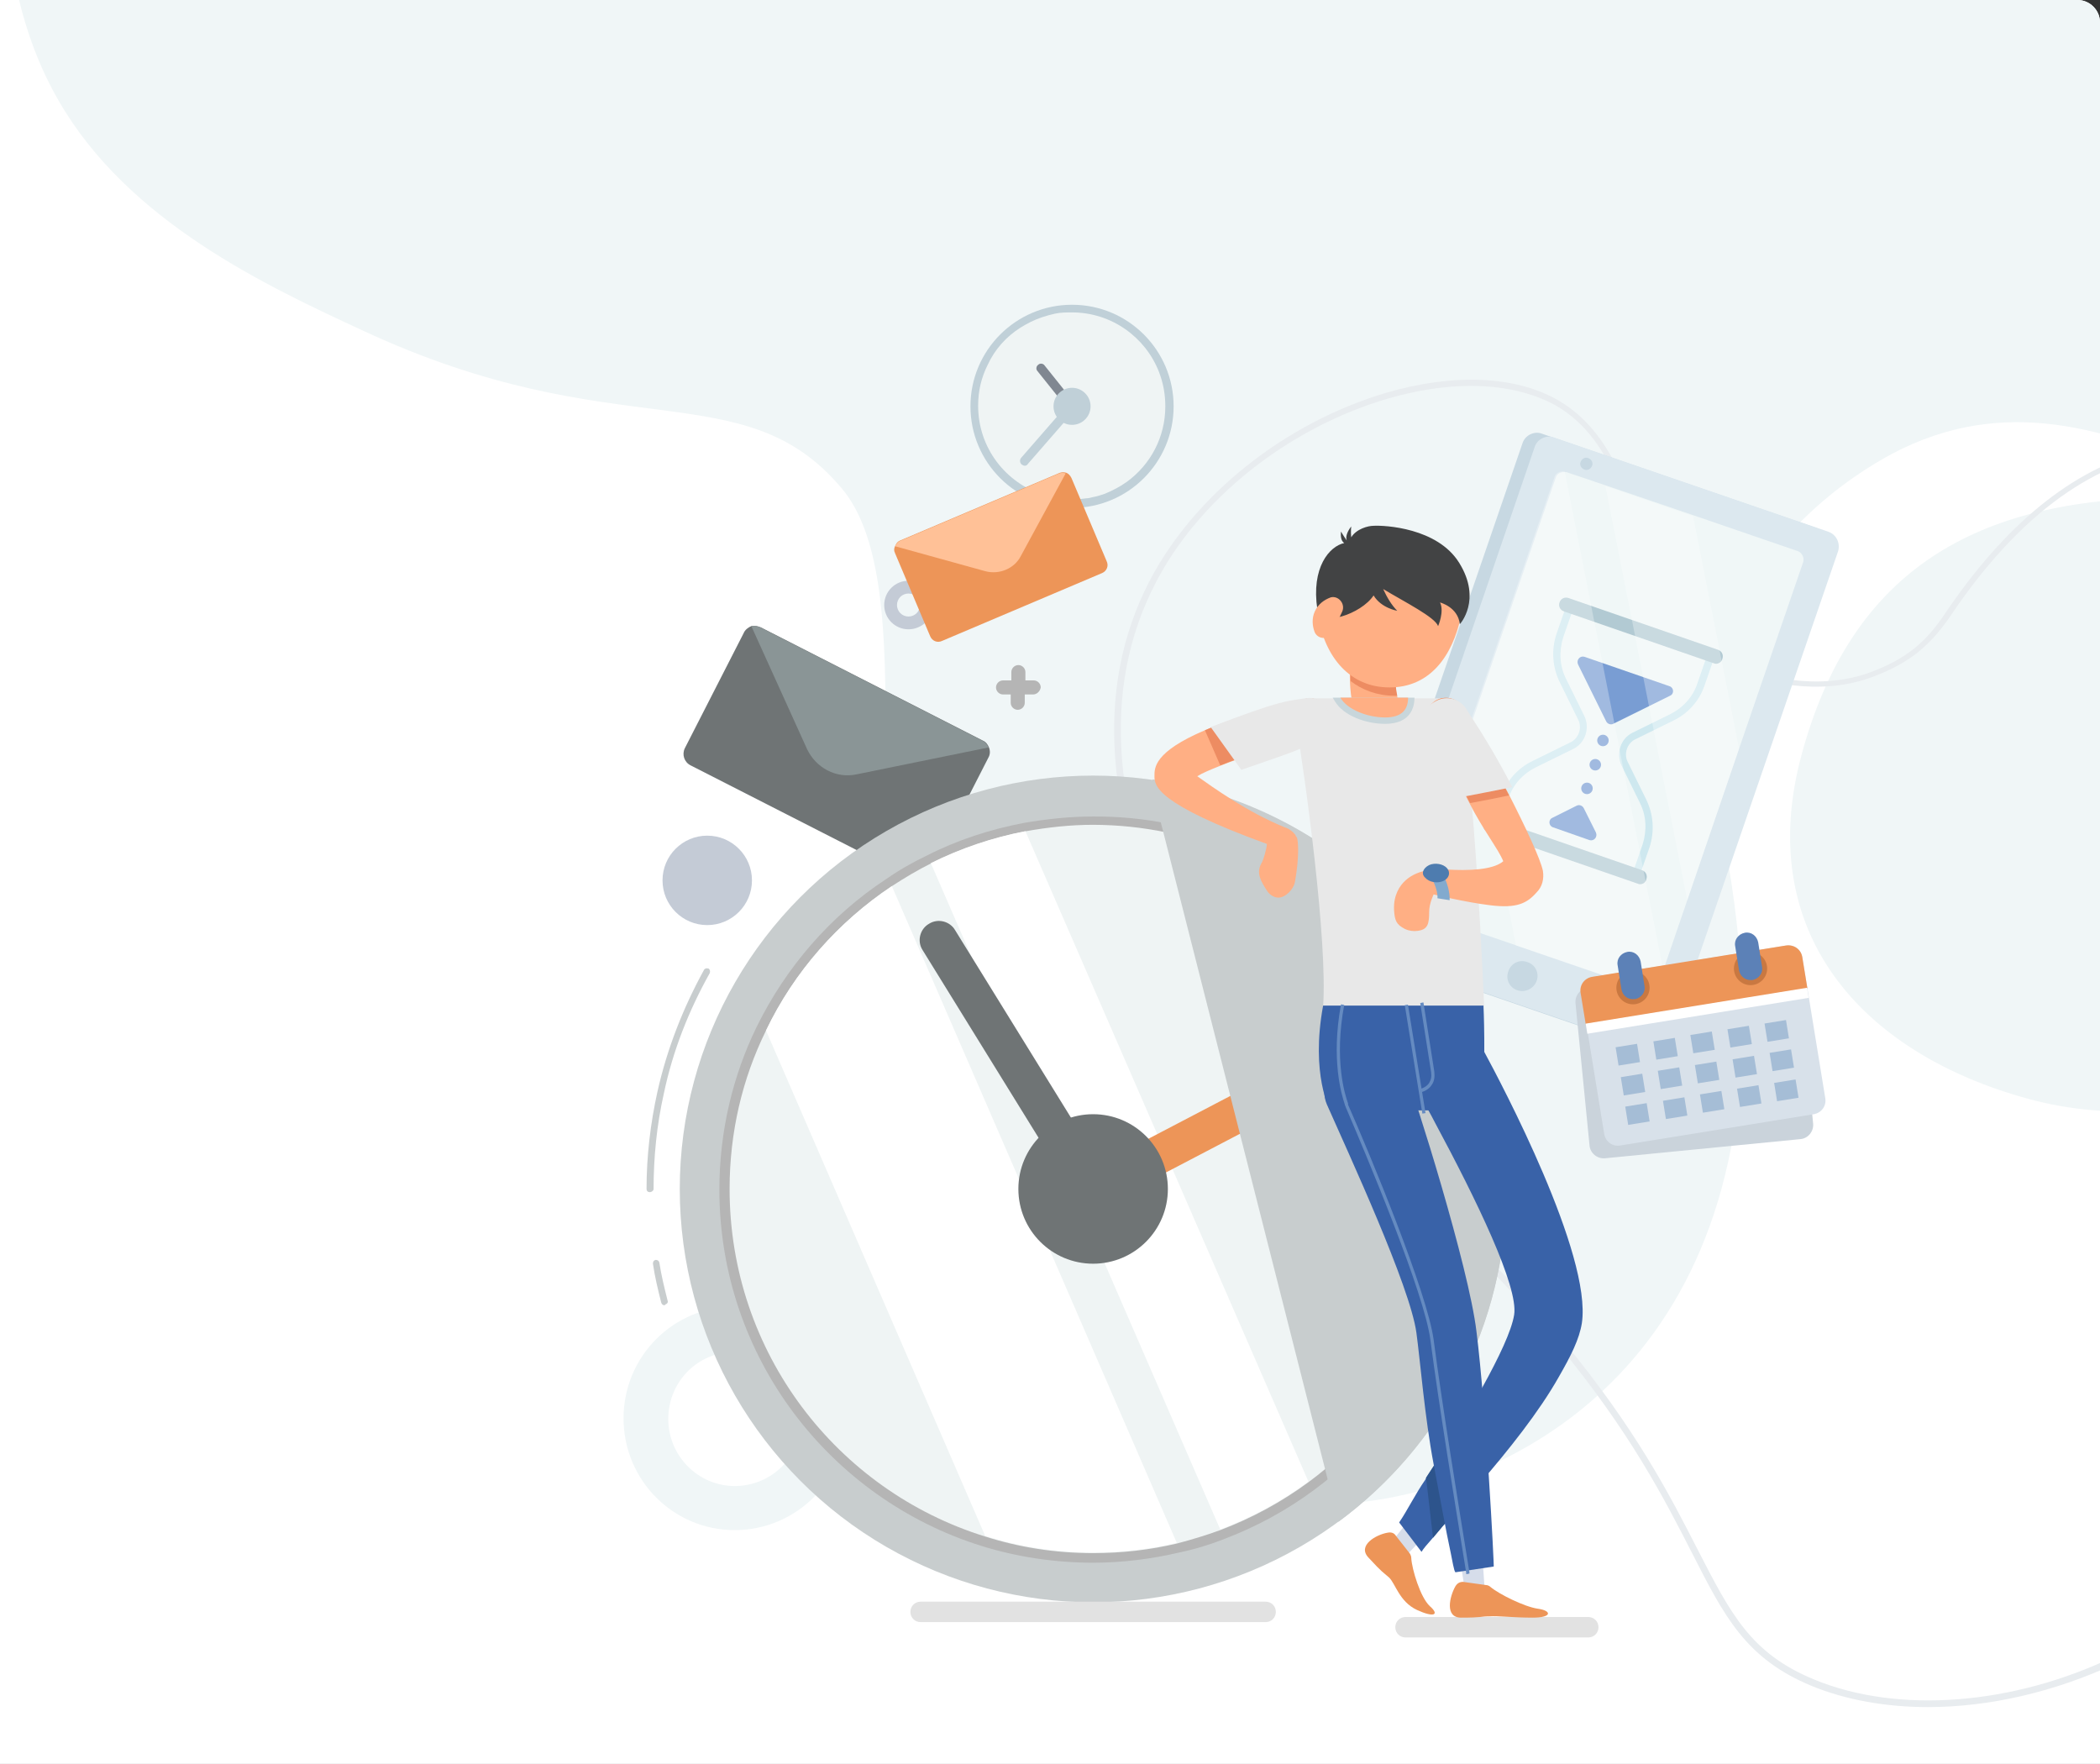<?xml version="1.0" encoding="utf-8"?><!-- Generator: Adobe Illustrator 16.0.2, SVG Export Plug-In . SVG Version: 6.00 Build 0) --><!DOCTYPE svg PUBLIC "-//W3C//DTD SVG 1.1//EN" "http://www.w3.org/Graphics/SVG/1.1/DTD/svg11.dtd"><svg version="1.1" id="Objects" xmlns="http://www.w3.org/2000/svg" xmlns:xlink="http://www.w3.org/1999/xlink" x="0px" y="0px" width="328.7px" height="276.1px" viewBox="0 0 328.7 276.1" style="enable-background:new 0 0 328.7 276.1;" xml:space="preserve"><rect x="0" y="0" width="328.7" height="276.1" fill="#333333" stroke="none"/><g id="Objects"><g><g><g><defs><path id="SVGID_1_" d="M328.7,3.5v293c0,1.9-1.6,3.5-3.5,3.5h-443c-1.9,0-3.5-1.6-3.5-3.5V3.5c0-1.9,1.6-3.5,3.5-3.5h443C327.1,0,328.7,1.6,328.7,3.5z"/></defs><clipPath id="SVGID_2_"><use xlink:href="#SVGID_1_" style="overflow:visible;"/></clipPath></g></g></g><g><g><path style="fill:#FFFFFF;" d="M328.7,3.5v293c0,1.9-1.6,3.5-3.5,3.5h-443c-1.9,0-3.5-1.6-3.5-3.5V3.5c0-1.9,1.6-3.5,3.5-3.5h443C327.1,0,328.7,1.6,328.7,3.5z"/><g><defs><path id="SVGID_3_" d="M328.7,3.5v293c0,1.9-1.6,3.5-3.5,3.5h-443c-1.9,0-3.5-1.6-3.5-3.5V3.5c0-1.9,1.6-3.5,3.5-3.5h443C327.1,0,328.7,1.6,328.7,3.5z"/></defs><clipPath id="SVGID_4_"><use xlink:href="#SVGID_3_" style="overflow:visible;"/></clipPath><path style="clip-path:url(#SVGID_4_);fill:#F0F6F7;" d="M139.7,160c-4.2-29.9,3.9-69.4-7.9-83.5c-15.5-18.5-35-6.1-75.1-24.8c-15.1-7-36.6-17-47.5-35.9C-14.5-25.1,15-102.4,64.3-124.5c35.1-15.7,50,10.1,126.3,15.4c83.7,5.8,101.4-22.7,159.1-5c16,4.9,72.9,22.3,90.6,73.5c17.2,50-9,114.5-44.5,125.1c-33.3,10-62.7-31.2-98-14.3c-2.5,1.2-19.4,9.6-26.6,27.3c-4.2,10.2-4.8,17.9-2.5,28.3c15.2,69.1-15.2,99.3-47,107.7C189.9,241.8,149,225.7,139.7,160z"/><path style="clip-path:url(#SVGID_4_);fill:#F0F6F7;" d="M282,118.1c-7.5,27.6,9.1,46.7,35.5,53.9c26.4,7.2,55.6-5.8,63.1-33.4S365.3,77.5,338,77.9C307.8,78.4,289.5,90.4,282,118.1z"/><path style="clip-path:url(#SVGID_4_);fill:#E8ECEF;" d="M301.8,267.2c-6.6,0-12.8-1.1-18.2-3.3c-10.4-4.3-13.7-10.9-18.8-20.9c-4.3-8.4-9.6-18.8-20.9-32.5c-12.9-15.7-23.4-23.1-32.7-29.7c-10.6-7.5-18.9-13.5-26.5-28.7c-11.9-23.8-13.5-44.3-4.8-61.1c7-13.5,21.2-24.8,37-29.5c10.6-3.1,20.2-2.7,26.9,1.1c7.5,4.3,10.4,12.4,13.3,20.3c3.2,8.9,6.5,18.1,16.5,21.9c1.7,0.6,10.7,3.7,19.5,0.3c5.2-2,8.3-4.5,11.3-9c9.5-14.1,20-22.6,31.3-25.5c11.6-2.9,21,0.8,26.9,4.4c7.8,4.8,12.9,12.2,14.4,20.9c2,11.4-2.3,24.3-12.6,37.2l0,0c-3.8,4.8-8.7,9.3-13.5,13.7c-7.4,6.9-14.4,13.3-15.1,19c-0.7,6.4,2.1,10.2,6,15.6c3.6,4.9,8.1,11.1,11.6,21.5c2.9,8.5,6.8,20.1,3.5,31.2c-3,10.3-12.5,19.9-25.8,26.3C321.7,264.8,311.4,267.2,301.8,267.2z M230.2,60.4c-4.1,0-8.5,0.7-13,2c-15.6,4.6-29.6,15.7-36.4,29c-8.5,16.5-6.9,36.7,4.8,60.2c7.5,14.9,15.7,20.8,26.2,28.3c9.3,6.6,19.8,14.1,32.8,29.9c11.5,13.9,16.8,24.3,21.1,32.7c5.2,10.1,8.3,16.3,18.3,20.4c13.1,5.4,31.1,4,46.9-3.6c13.1-6.3,22.3-15.7,25.3-25.7c3.2-10.8-0.7-22.2-3.5-30.6c-3.5-10.3-7.9-16.4-11.5-21.2c-4-5.5-7-9.5-6.2-16.3c0.7-6,7.8-12.6,15.4-19.6c4.7-4.4,9.7-8.9,13.4-13.6l0,0c10-12.7,14.3-25.3,12.4-36.4c-1.5-8.4-6.4-15.6-14-20.3c-7.1-4.4-32.2-15.9-56.9,20.8c-3.2,4.7-6.4,7.3-11.8,9.4c-9.1,3.6-18.4,0.4-20.2-0.2c-10.4-3.9-13.8-13.4-17.1-22.5c-2.9-8-5.6-15.6-12.8-19.7C239.7,61.4,235.2,60.4,230.2,60.4z M364.1,132.6L364.1,132.6L364.1,132.6z"/></g></g><g><g><g><g><g><circle style="fill:#C0D0D8;" cx="167.8" cy="63.6" r="15.9"/><path style="fill:#EFF4F4;" d="M182.4,63.6c0,4.8-2.3,9.1-6,11.8c-1.1,0.8-2.3,1.4-3.5,1.9c-0.6,0.2-1.2,0.4-1.8,0.5c-0.4,0.1-0.7,0.2-1.1,0.2c-0.7,0.1-1.5,0.2-2.3,0.2c-1.5,0-3-0.2-4.3-0.7c-6-1.9-10.3-7.4-10.3-14c0-2.3,0.5-4.4,1.5-6.4c1.1-2.4,2.9-4.4,5.1-5.8c0.5-0.3,1-0.6,1.6-0.9c1.2-0.6,2.5-1,3.8-1.3c0.9-0.2,1.8-0.2,2.7-0.2c6.2,0,11.5,3.9,13.6,9.3C182.1,60,182.4,61.8,182.4,63.6z"/><path style="fill:#808791;" d="M167.8,64.4c-0.2,0-0.4-0.1-0.6-0.3l-4.8-6c-0.3-0.3-0.2-0.8,0.1-1c0.3-0.3,0.8-0.2,1,0.1l4.8,6c0.3,0.3,0.2,0.8-0.1,1C168.1,64.3,167.9,64.4,167.8,64.4z"/><circle style="fill:#C0D0D8;" cx="167.8" cy="63.6" r="2.9"/><path style="fill:#C0D0D8;" d="M160.4,72.9c-0.2,0-0.3-0.1-0.5-0.2c-0.3-0.3-0.3-0.7-0.1-1l7.4-8.5c0.3-0.3,0.7-0.3,1-0.1c0.3,0.3,0.3,0.7,0.1,1l-7.4,8.5C160.8,72.8,160.6,72.9,160.4,72.9z"/></g><g><path style="fill:#C7D8E2;" d="M285.7,85.7l-26.3,76.5c-0.4,1.3-1.8,2-3.1,1.5L213.5,149c-1.3-0.4-2-1.8-1.5-3.1l26.3-76.5c0.4-1.3,1.9-2,3.1-1.5l42.8,14.7C285.5,83,286.2,84.4,285.7,85.7z"/><path style="fill:#DCE8EF;" d="M287.7,86.3l-26.3,76.5c-0.4,1.3-1.8,2-3.1,1.5l-42.8-14.7c-1.3-0.4-2-1.8-1.5-3.1L240.2,70c0.4-1.3,1.9-2,3.1-1.5l42.8,14.7C287.4,83.6,288.1,85,287.7,86.3z"/><path style="fill:#F0F7F7;" d="M282.2,88.1l-10,29.1l0,0l-8.1,23.7l0,0l-3.7,10.8l-0.9,2.5c-0.2,0.7-1,1.1-1.7,0.8l-20.4-7l-15.8-5.4c-0.7-0.2-1.1-1-0.8-1.7l9.7-28.2l13-37.9c0.2-0.7,0.9-1,1.6-0.9c0,0,0.1,0,0.1,0l6.2,2.1l13.8,4.7l16.3,5.6C282.1,86.6,282.5,87.4,282.2,88.1z"/><g><path style="fill:#C7D8E2;" d="M237.5,155L237.5,155c-1.2-0.4-1.9-1.7-1.4-3l0,0c0.4-1.2,1.7-1.9,3-1.4l0,0c1.2,0.4,1.9,1.7,1.4,3l0,0C240,154.8,238.7,155.4,237.5,155z"/></g><g><path style="fill:#C7D8E2;" d="M248,73.5L248,73.5c-0.5-0.2-0.8-0.7-0.6-1.2l0,0c0.2-0.5,0.7-0.8,1.2-0.6l0,0c0.5,0.2,0.8,0.7,0.6,1.2l0,0C249,73.4,248.5,73.7,248,73.5z"/></g><path style="fill:#CEE8EF;" d="M256.6,137.2l-1.1-0.4l1.6-4.6c0.7-2.2,0.6-4.5-0.4-6.5l-2.9-5.9c-0.9-1.9-0.1-4.2,1.7-5.1l5.9-2.9c2-1,3.6-2.7,4.3-4.9l1.6-4.6l1.1,0.4l-1.6,4.6c-0.8,2.4-2.6,4.4-4.9,5.5l-5.9,2.9c-1.3,0.6-1.9,2.3-1.2,3.6l2.9,5.9c1.1,2.3,1.3,4.9,0.5,7.4L256.6,137.2z"/><path style="fill:#CEE8EF;" d="M234.5,129.6l-1.1-0.4l1.6-4.6c0.8-2.4,2.6-4.4,4.9-5.5l5.9-2.9c1.3-0.6,1.9-2.3,1.2-3.6l-2.9-5.9c-1.1-2.3-1.3-4.9-0.5-7.4l1.6-4.6l1.1,0.4l-1.6,4.6c-0.7,2.2-0.6,4.5,0.4,6.5l2.9,5.9c0.9,1.9,0.1,4.2-1.7,5.1l-5.9,2.9c-2,1-3.6,2.7-4.3,4.9L234.5,129.6z"/><path style="fill:#B2CAD3;" d="M268.6,103.9c-0.1,0-0.2,0-0.4-0.1l-23.4-8.1c-0.6-0.2-0.9-0.8-0.7-1.4c0.2-0.6,0.8-0.9,1.4-0.7l23.4,8.1c0.6,0.2,0.9,0.8,0.7,1.4C269.5,103.6,269,103.9,268.6,103.9z"/><path style="fill:#B2CAD3;" d="M256.7,138.4c-0.1,0-0.2,0-0.4-0.1l-23.4-8.1c-0.6-0.2-0.9-0.8-0.7-1.4c0.2-0.6,0.8-0.9,1.4-0.7l23.4,8.1c0.6,0.2,0.9,0.8,0.7,1.4C257.6,138.1,257.2,138.4,256.7,138.4z"/><path style="fill:#799DD3;" d="M247,104l4.4,8.9c0.2,0.4,0.7,0.6,1.1,0.4l8.9-4.4c0.7-0.3,0.6-1.3-0.1-1.5l-13.3-4.6C247.3,102.6,246.7,103.3,247,104z"/><path style="fill:#799DD3;" d="M243,128l3.8-1.9c0.4-0.2,0.9,0,1.1,0.4l1.9,3.8c0.3,0.7-0.3,1.4-1,1.2l-5.7-2C242.4,129.3,242.3,128.3,243,128z"/><circle style="fill:#799DD3;" cx="248.4" cy="123.4" r="0.9"/><circle style="fill:#799DD3;" cx="249.7" cy="119.7" r="0.9"/><circle style="fill:#799DD3;" cx="250.9" cy="115.9" r="0.9"/><path style="opacity:0.3;fill:#FFFFFF;" d="M260.3,151.7l-0.9,2.5c-0.2,0.7-1,1.1-1.7,0.8l-20.4-7l-7-35.4l13-37.9c0.2-0.7,0.9-1,1.6-0.9L260.3,151.7z"/><polygon style="opacity:0.3;fill:#FFFFFF;" points="272.2,117.2 272.2,117.2 264.1,140.9 251.3,76.1 265,80.8 "/></g><g><path style="fill:#CAD3DB;" d="M281.6,153.6l2.2,22.3c0.1,1.2-0.8,2.3-2,2.4l-30.6,3c-1.2,0.1-2.3-0.8-2.4-2l-2.2-22.3c-0.1-1.2,0.8-2.3,2-2.4l30.6-3C280.4,151.5,281.5,152.4,281.6,153.6z"/><path style="fill:#D8E1EA;" d="M282.1,149.8l3.6,22.1c0.2,1.2-0.6,2.3-1.8,2.5l-30.3,4.9c-1.2,0.2-2.3-0.6-2.5-1.8l-3.6-22.1c-0.2-1.2,0.6-2.3,1.8-2.5l30.3-4.9C280.8,147.8,281.9,148.6,282.1,149.8z"/><path style="fill:#ED9558;" d="M282.1,149.8l0.8,4.9l-34.7,5.6l-0.8-4.9c-0.2-1.2,0.6-2.3,1.8-2.5l30.3-4.9C280.8,147.8,281.9,148.6,282.1,149.8z"/><rect x="248.1" y="157.5" transform="matrix(0.987 -0.16 0.16 0.987 -21.875 44.468)" style="fill:#FFFFFF;" width="35.1" height="1.6"/><circle style="fill:#C97841;" cx="255.6" cy="154.6" r="2.6"/><circle style="fill:#C97841;" cx="274" cy="151.6" r="2.6"/><g><path style="fill:#5C81B7;" d="M255.6,156.4c-0.9,0-1.6-0.6-1.8-1.5l-0.6-3.8c-0.2-1,0.5-1.9,1.5-2.1c1-0.2,1.9,0.5,2.1,1.5l0.6,3.8c0.2,1-0.5,1.9-1.5,2.1C255.8,156.3,255.7,156.4,255.6,156.4z"/><path style="fill:#5C81B7;" d="M274,153.4c-0.9,0-1.6-0.6-1.8-1.5l-0.6-3.8c-0.2-1,0.5-1.9,1.5-2.1c1-0.2,1.9,0.5,2.1,1.5l0.6,3.8c0.2,1-0.5,1.9-1.5,2.1C274.2,153.4,274.1,153.4,274,153.4z"/></g><rect x="253.1" y="163.7" transform="matrix(0.987 -0.16 0.16 0.987 -23.121 42.848)" style="fill:#A5BDD6;" width="3.4" height="2.9"/><rect x="276.4" y="160" transform="matrix(0.987 -0.16 0.16 0.987 -22.214 46.509)" style="fill:#A5BDD6;" width="3.4" height="2.9"/><rect x="270.6" y="160.9" transform="matrix(0.987 -0.16 0.16 0.987 -22.439 45.59)" style="fill:#A5BDD6;" width="3.4" height="2.9"/><rect x="264.8" y="161.8" transform="matrix(0.987 -0.16 0.16 0.987 -22.665 44.672)" style="fill:#A5BDD6;" width="3.4" height="2.9"/><rect x="259" y="162.8" transform="matrix(0.987 -0.16 0.16 0.987 -22.89 43.754)" style="fill:#A5BDD6;" width="3.4" height="2.9"/><rect x="253.9" y="168.4" transform="matrix(0.987 -0.16 0.16 0.987 -23.849 43.016)" style="fill:#A5BDD6;" width="3.4" height="2.9"/><rect x="277.2" y="164.6" transform="matrix(0.987 -0.16 0.16 0.987 -22.948 46.689)" style="fill:#A5BDD6;" width="3.4" height="2.9"/><rect x="271.4" y="165.6" transform="matrix(0.987 -0.16 0.16 0.987 -23.179 45.784)" style="fill:#A5BDD6;" width="3.4" height="2.9"/><rect x="265.5" y="166.5" transform="matrix(0.987 -0.16 0.16 0.987 -23.398 44.852)" style="fill:#A5BDD6;" width="3.4" height="2.9"/><rect x="259.7" y="167.4" transform="matrix(0.987 -0.16 0.16 0.987 -23.624 43.934)" style="fill:#A5BDD6;" width="3.4" height="2.9"/><rect x="254.6" y="173" transform="matrix(0.987 -0.16 0.16 0.987 -24.583 43.196)" style="fill:#A5BDD6;" width="3.4" height="2.9"/><rect x="277.9" y="169.3" transform="matrix(0.987 -0.16 0.16 0.987 -23.682 46.869)" style="fill:#A5BDD6;" width="3.4" height="2.9"/><rect x="272.1" y="170.2" transform="matrix(0.987 -0.16 0.16 0.987 -23.907 45.951)" style="fill:#A5BDD6;" width="3.4" height="2.9"/><rect x="266.3" y="171.1" transform="matrix(0.987 -0.16 0.16 0.987 -24.132 45.032)" style="fill:#A5BDD6;" width="3.4" height="2.9"/><rect x="260.5" y="172.1" transform="matrix(0.987 -0.16 0.16 0.987 -24.358 44.114)" style="fill:#A5BDD6;" width="3.4" height="2.9"/></g><circle style="fill:#C4CBD6;" cx="110.7" cy="137.8" r="7"/><path style="fill:#C4CBD6;" d="M142.2,98.5c-2.1,0-3.8-1.7-3.8-3.8c0-2.1,1.7-3.8,3.8-3.8s3.8,1.7,3.8,3.8C146.1,96.8,144.3,98.5,142.2,98.5z M142.2,92.9c-1,0-1.8,0.8-1.8,1.8s0.8,1.8,1.8,1.8c1,0,1.8-0.8,1.8-1.8S143.2,92.9,142.2,92.9z"/><g><path style="fill:#6F7475;" d="M116.4,99.1l-9.2,18c-0.5,1-0.1,2.2,0.9,2.7l34.7,17.7c1,0.5,2.2,0.1,2.7-0.9l9.2-18c0.3-0.5,0.3-1.1,0.1-1.6c-0.2-0.5-0.5-0.9-1-1.1l-34.7-17.7c-0.5-0.2-1-0.3-1.5-0.2C117.1,98.2,116.6,98.6,116.4,99.1z"/><path style="fill:#8A9596;" d="M117.6,98l8.7,19.2c1.4,3,4.6,4.7,7.8,4l20.6-4.2c-0.2-0.5-0.5-0.9-1-1.1l-34.7-17.7C118.6,98,118.1,97.9,117.6,98z"/></g><g><path style="fill:#ED9558;" d="M140.1,86.6l5.5,13c0.3,0.7,1.1,1.1,1.9,0.7l25-10.6c0.7-0.3,1.1-1.1,0.7-1.9l-5.5-13c-0.2-0.4-0.5-0.7-0.8-0.8c-0.3-0.1-0.7-0.1-1,0l-25,10.6c-0.3,0.1-0.6,0.4-0.7,0.7C139.9,85.8,139.9,86.2,140.1,86.6z"/><path style="fill:#FFC197;" d="M140.1,85.5l14.1,3.9c2.2,0.6,4.6-0.4,5.6-2.4l7-12.9c-0.3-0.1-0.7-0.1-1,0l-25,10.6C140.5,84.9,140.3,85.1,140.1,85.5z"/></g><path style="fill:#B5B5B5;" d="M161.7,108.7h-1.3v1.3c0,0.6-0.5,1.1-1.1,1.1s-1.1-0.5-1.1-1.1v-1.3H157c-0.6,0-1.1-0.5-1.1-1.1c0-0.6,0.5-1.1,1.1-1.1h1.3v-1.3c0-0.6,0.5-1.1,1.1-1.1s1.1,0.5,1.1,1.1v1.3h1.3c0.6,0,1.1,0.5,1.1,1.1C162.8,108.2,162.3,108.7,161.7,108.7z"/></g><path style="fill:#F0F6F7;" d="M115,239.5c-9.6,0-17.4-7.8-17.4-17.5s7.8-17.5,17.4-17.5s17.5,7.8,17.5,17.5S124.6,239.5,115,239.5z M115,211.6c-5.8,0-10.4,4.7-10.4,10.5s4.7,10.5,10.4,10.5c5.8,0,10.5-4.7,10.5-10.5S120.7,211.6,115,211.6z"/></g><path style="fill:#C8CDCE;" d="M101.7,186.6c-0.3,0-0.5-0.2-0.5-0.5c0-5.1,0.6-10.2,1.7-15.2c1.5-6.7,4-13.1,7.3-19.1c0.1-0.2,0.4-0.3,0.7-0.2c0.2,0.1,0.3,0.4,0.2,0.7c-3.3,5.9-5.8,12.2-7.2,18.9c-1.1,4.9-1.6,9.9-1.6,15C102.2,186.4,102,186.6,101.7,186.6z"/><path style="fill:#C8CDCE;" d="M104,204.3c-0.2,0-0.4-0.1-0.5-0.4c-0.5-2-1-4-1.3-6.1c0-0.3,0.1-0.5,0.4-0.6c0.3,0,0.5,0.1,0.6,0.4c0.3,2,0.8,4,1.3,6c0.1,0.3-0.1,0.5-0.4,0.6C104.1,204.3,104.1,204.3,104,204.3z"/><g><circle style="fill:#C8CDCE;" cx="171.1" cy="186.1" r="64.7"/><path style="fill:#B5B5B5;" d="M229.5,186.1c0,19.3-9.4,36.5-23.8,47.1c-4.3,3.2-9.1,5.8-14.1,7.7c-2.3,0.9-4.6,1.6-7,2.1c-4.3,1-8.8,1.6-13.5,1.6c-6,0-11.9-0.9-17.4-2.6c-23.8-7.4-41.1-29.6-41.1-55.8c0-9.1,2.1-17.8,5.8-25.4c4.6-9.4,11.6-17.5,20.3-23.2c2-1.4,4.1-2.6,6.4-3.7c4.7-2.4,9.9-4.1,15.2-5.1c3.5-0.6,7.1-1,10.8-1C203.3,127.6,229.5,153.8,229.5,186.1z"/><path style="fill:#EFF4F4;" d="M228,186.1c0,18.8-9.1,35.5-23.2,45.9c-4.2,3.1-8.8,5.6-13.8,7.5c-2.2,0.8-4.5,1.5-6.8,2.1c-4.2,1-8.6,1.5-13.1,1.5c-5.9,0-11.6-0.9-16.9-2.6c-23.2-7.2-40-28.8-40-54.4c0-8.9,2-17.3,5.7-24.8c4.4-9.2,11.3-17,19.7-22.6c2-1.3,4-2.5,6.2-3.6c4.6-2.3,9.6-4,14.8-5c3.4-0.6,6.9-1,10.5-1C202.5,129.2,228,154.6,228,186.1z"/><path style="fill:#FFFFFF;" d="M184.2,241.5c-4.2,1-8.6,1.5-13.1,1.5c-5.9,0-11.6-0.9-16.9-2.6l-34.3-79.1c4.4-9.2,11.3-17,19.7-22.6L184.2,241.5z"/><path style="fill:#FFFFFF;" d="M204.8,231.9c-4.2,3.1-8.8,5.6-13.8,7.5l-45.3-104.3c4.6-2.3,9.6-4,14.8-5L204.8,231.9z"/><path style="fill:#ED9558;" d="M171.1,189.1c-1.1,0-2.1-0.6-2.7-1.6c-0.8-1.5-0.2-3.3,1.3-4l30.6-16c1.5-0.8,3.3-0.2,4,1.3s0.2,3.3-1.3,4l-30.6,16C172,189,171.5,189.1,171.1,189.1z"/><circle style="fill:#6F7475;" cx="171.1" cy="186.1" r="11.7"/><path style="fill:#6F7475;" d="M171.1,189.1c-1,0-2-0.5-2.6-1.4l-24.1-39c-0.9-1.4-0.4-3.3,1-4.1c1.4-0.9,3.3-0.4,4.1,1l24.1,39c0.9,1.4,0.4,3.3-1,4.1C172.2,188.9,171.6,189.1,171.1,189.1z"/></g><path style="fill:#C8CDCE;" d="M235.8,186.1c0,21.4-10.3,40.3-26.3,52.1l-28.8-113.4c-0.2-0.9-0.3-1.9-0.3-2.8l0,0C211.7,126.5,235.8,153.5,235.8,186.1z"/><path style="fill:#E2E2E2;" d="M144.1,253.9h54c0.9,0,1.6-0.7,1.6-1.6l0,0c0-0.9-0.7-1.6-1.6-1.6h-54c-0.9,0-1.6,0.7-1.6,1.6l0,0C142.5,253.2,143.2,253.9,144.1,253.9z"/></g><g><path style="fill:#E2E2E2;" d="M220,256.3h28.6c0.9,0,1.6-0.7,1.6-1.6l0,0c0-0.9-0.7-1.6-1.6-1.6H220c-0.9,0-1.6,0.7-1.6,1.6l0,0C218.4,255.6,219.1,256.3,220,256.3z"/><g><g><polygon style="fill:#D6DDEA;" points="229.4,249.6 228.1,241.3 231.8,240.2 232.4,249 "/><path style="fill:#ED9558;" d="M232.6,248.1c0.2,0,0.5,0.1,0.7,0.3c1.3,1.1,5.3,3.1,7.4,3.4c2.2,0.3,2.3,1.4-0.8,1.4c-3.1,0-5.4-0.3-6.8-0.2c-1.4,0-1,0.2-4.4,0.2c-2.6,0-1.8-3.3-0.9-4.9c0.3-0.5,0.7-0.7,1.2-0.7L232.6,248.1z"/></g><g><polygon style="fill:#D6DDEA;" points="217.4,241.9 222.6,235.3 226,237.3 219.9,243.7 "/><path style="fill:#ED9558;" d="M220.7,243.2c0.1,0.2,0.2,0.4,0.2,0.7c0.1,1.7,1.4,6.1,2.9,7.5c1.6,1.4,0.6,1.8-2,0.6c-2.8-1.3-3.4-4.2-4.4-5.1s-0.9-0.6-3.2-3.1c-1.8-1.9,1.2-3.6,3-3.9c0.5-0.1,1,0,1.3,0.5L220.7,243.2z"/></g><g><g><path style="fill:#ED8C62;" d="M215.1,102c0,0-1,6.8,1,9.9c2,3.1,2.3,3.6,2.3,3.6"/><path style="fill:#FFAF84;" d="M220.1,118.6c-0.6,0.3-1.2,0.5-1.8,0.5c-1.2,0-2.4-0.6-3-1.7c0,0-0.4-0.6-2.2-3.5c-1.3-2-1.7-4.8-1.8-7.2c-0.1-2.4,0.2-4.4,0.3-5.1c0.3-1.9,2.1-3.3,4-3c1.9,0.3,3.3,2.1,3,4c-0.2,1-0.2,2.2-0.2,3.3c0,1.1,0.1,2.2,0.3,3.1c0.1,0.5,0.2,0.9,0.4,1.1c2,3.2,2.3,3.7,2.3,3.7C222.4,115.4,221.8,117.6,220.1,118.6z"/></g><path style="fill:#E8E8E8;" d="M207.1,157.5c0.7-10.1-2.7-35.3-4.4-45.3c-0.3-1.5,0.9-2.9,2.5-2.9h20.8c1.1,0,2.1,0.8,2.4,1.8c2.4,9.1,3.9,46.4,3.9,46.4H207.1z"/><path style="fill:#FFAF84;" d="M241.5,136.3c-0.4-1.9-2.7-6.8-5.3-11.9c-2.8-5.4-5.9-11.1-7.3-13.6c-0.8-1.4-2.6-2-4.1-1.2c-1.4,0.8-2,2.6-1.2,4.1c2.2,4,4.5,8.2,6.4,12c2.2,4.3,4.4,7,5.3,9.1c-1.6,1.4-5.6,1.5-8.8,1.3c-0.9-0.1-4.3-0.3-6.5,1.7c-0.9,0.8-1.9,2.3-1.8,4.6c0.1,1.6,0.3,2.3,1.7,3c0.6,0.3,1.4,0.4,2,0.3c1.6-0.2,1.8-1.1,1.8-3c0-1.3,0.7-2.7,0.7-2.7c0,0,4.8,1.2,8.9,1.7s5.7-0.3,7.2-2C241.4,138.8,241.7,137.6,241.5,136.3z"/><path style="fill:#3962A8;" d="M208.2,173.8c0,0-3.1-5.6-1.1-16.4h25.1c0,0,0.4,8.2-0.2,16.4H208.2z"/><path style="fill:#ED8C62;" d="M236.2,124.5l-2.9,0.6l-3.2,0.6c-2-3.8-4.2-8-6.4-12c-0.8-1.4-0.3-3.3,1.2-4.1c1.4-0.8,3.3-0.3,4.1,1.2C230.3,113.4,233.4,119.1,236.2,124.5z"/><path style="fill:#FFAF84;" d="M207.9,111.6c-0.4-1.6-2-2.6-3.6-2.2c-7.2,1.8-12.2,3.4-15.7,4.9c-8,3.4-7.9,5.9-7.9,7.2c0,1.5,0.3,4.3,17.6,10.6c0,0.5-0.5,2.5-0.9,3.1c-0.8,1.5,0,2.8,0.9,4.2c0.3,0.5,1,1.1,1.8,1.1c1.1,0,2.4-1.3,2.6-2.5c0.7-4,0.5-6.4,0.3-6.9c0,0,0,0,0,0c0,0,0,0,0,0c0,0,0-0.1-0.1-0.1c-0.1-0.1-0.1-0.3-0.2-0.4c-0.1-0.1-0.1-0.1-0.2-0.2c-0.1-0.1-0.1-0.2-0.2-0.2c-0.1-0.1-0.2-0.2-0.4-0.3c0,0,0,0-0.1-0.1c-0.2-0.1-0.4-0.2-0.7-0.3c-5.9-2.4-11.3-6.3-13.7-8c0.8-0.5,2-1,3.5-1.6c3.7-1.5,9.1-3.2,14.7-4.6C207.3,114.8,208.3,113.2,207.9,111.6z"/><path style="fill:#E8E8E8;" d="M236.7,123.2l-4,0.8l-3.1,0.6h0l-2.7,0.5c-3.4-6.7-4.3-8.3-4.4-10.6c-0.1-2.6,0.6-3.9,2.3-4.8c1.7-0.9,3.8-0.3,4.8,1.4C229.5,111.1,233.2,116.3,236.7,123.2z"/><path style="fill:#3962A8;" d="M247.6,207.1c-0.4,2.5-1.7,5.1-3.6,8.4c-3.1,5.5-7.9,11.5-12.3,16.6c-3,3.5-5.8,6.6-7.5,8.7c-0.8,0.9-1.4,1.6-1.7,2.1l-3.5-4.6c1.3-1.9,2.5-4.4,4.1-6.7c0-0.1,0.1-0.1,0.1-0.2c2.9-4.4,6-9.3,8.5-13.8c0.1-0.1,0.2-0.3,0.3-0.4c2.6-4.7,4.6-8.9,5-11.4c0.7-4.4-5.9-18-12.4-30.1c-0.7-1.4-1.5-2.7-2.2-4.1c-0.3-0.5-0.4-1-0.4-1.5c-0.2-2.2,1.4-4.8,3.4-5.9c2.4-1.3,5.6-2,6.9,0.4C235,169.6,249.2,196.4,247.6,207.1z"/><path style="fill:#2D548C;" d="M231.8,232c-3,3.5-5.8,6.6-7.5,8.7c-0.3-2.5-0.6-5.1-0.9-7.8c-0.1-0.5-0.1-1-0.2-1.6c2.9-4.4,6-9.3,8.5-13.8C231.8,222,231.8,227.1,231.8,232z"/><path style="fill:#3962A8;" d="M231.1,208.4c-1.2-10.1-9.7-37.1-11-40.1c-1.1-2.5-7.2-3.1-9.8-2c-2.5,1.1-3.7,4.1-2.6,6.6c3.4,7.7,13,28.4,14,35.7c0.6,4.4,1.3,13.2,2.7,20.6c1,5.2,1.9,10.3,2.7,14c0.6,3.2,0.6,2.6,0.7,2.9l6-0.9C233.9,245.4,232.6,220.3,231.1,208.4z"/><path style="fill:#ED8C62;" d="M205.7,115.2c-5.6,1.4-11,3.1-14.7,4.6l-2.4-5.5c3.5-1.5,8.5-3.1,15.7-4.9c1.6-0.4,3.2,0.6,3.6,2.2C208.3,113.2,207.3,114.8,205.7,115.2z"/><path style="fill:#E8E8E8;" d="M204.3,109.3c1.9-0.3,3.3,0.6,3.8,2.5c0.5,1.9-0.8,3.3-2.4,4.3c-2.1,1.2-2.7,1.4-11.4,4.4l-4.8-6.7C200.5,109.6,201.1,109.8,204.3,109.3z"/><path style="fill:#ED8C62;" d="M218.7,108.9c-0.2,0-0.3,0-0.5,0c-2.6,0-5-0.9-6.8-2.3c-0.1-2.4,0.2-4.4,0.3-5.1c0.3-1.9,2.1-3.3,4-3c1.9,0.3,3.3,2.1,3,4c-0.2,1-0.2,2.2-0.2,3.3C218.4,107,218.5,108.1,218.7,108.9z"/><path style="fill:#FFAF84;" d="M228.7,96.4c-1.4,6.5-5,11.2-11.2,11.2c-6.2,0-10.1-4.7-11.2-11.2c-1-6.1,5.1-12.1,11.3-12.1C223.7,84.3,230,90.3,228.7,96.4z"/><path style="fill:#658BC1;" d="M229.5,246.4l0-0.2c-1.7-10.5-4.3-26.4-5.6-36.4c-0.9-7.3-10-28.9-13.3-36.6c0-0.1,0-0.1-0.1-0.2c0,0,0-0.1,0-0.1c-0.5-1.5-2.2-7-0.6-15.7l0.5,0.1c-1.6,8.6,0.1,14,0.6,15.4c0,0,0,0.1,0,0.1c0,0,0,0.1,0,0.1c3.4,7.7,12.4,29.4,13.4,36.8c1.3,10,3.9,25.9,5.6,36.4l0,0.2L229.5,246.4z"/></g><path style="fill:#C8D6DB;" d="M221.4,109.2c0,1.5-0.6,4.1-4.6,4.1c-2.9,0-6.5-1.2-7.9-3.6l-0.3-0.5H221.4z"/><path style="fill:#FFAF84;" d="M209.8,109.2c1.1,1.9,4.3,3.1,7,3.1c2.8,0,3.6-1.4,3.6-3.1H209.8z"/><g><path style="fill:#82AACE;" d="M225,140.6c0,0,0.2-1.7-1.6-4.2l1.6-1c2.1,3.1,1.9,5.3,1.9,5.5L225,140.6z"/><path style="fill:#4E7CAF;" d="M223.7,135.4c0.9-0.4,2.2-0.2,2.8,0.5c0.6,0.7,0.3,1.6-0.6,2c-0.9,0.4-2.2,0.2-2.8-0.5C222.4,136.8,222.7,135.9,223.7,135.4z"/></g><path style="fill:#424344;" d="M228.4,88.1c-3.4-5.5-11.7-5.9-13.4-5.8c-0.9,0-2.7,0.5-3.5,1.8c-0.1-0.9,0-1.7,0-1.7c-0.7,0.9-0.9,1.7-0.7,2.2c-0.5-0.7-0.9-1.4-0.9-1.4c-0.1,1,0.1,1.5,0.5,1.8c-2.3,0.5-5.2,3.8-4.2,10.4c0.4,2.9,6.9,0.7,8.8-2.2c1.2,2,3.7,2.4,3.7,2.4c-0.9-0.9-1.6-2.1-2.2-3.4c3.5,2.1,8.1,4.4,8.6,5.8c0,0,1-2.3,0.3-3.7c0,0,2.8,0.7,3.1,3.4C228.5,97.7,232,93.9,228.4,88.1z"/><rect x="212.8" y="165.5" transform="matrix(0.16 0.987 -0.987 0.16 349.676 -79.265)" style="fill:#658BC1;" width="17.2" height="0.5"/><path style="fill:#658BC1;" d="M222.2,171l-0.1-0.5c0,0,1.1-0.2,1.6-1c0.3-0.5,0.4-1,0.3-1.7l-1.7-10.8l0.5-0.1l1.7,10.8c0.1,0.8,0,1.6-0.4,2.1C223.5,170.8,222.3,171,222.2,171z"/><path style="fill:#FFAF84;" d="M205.8,95.7c-0.5,1.1-0.4,2.3,0,3.3c0.6,1.2,2.3,1.1,2.8-0.1l1.5-3.2c0.5-1.2-0.6-2.5-1.8-2.2C207.2,93.9,206.3,94.6,205.8,95.7z"/></g></g></g></g><g><g><g><defs><path id="SVGID_5_" d="M328.7,3.5v293c0,1.9-1.6,3.5-3.5,3.5h-443c-1.9,0-3.5-1.6-3.5-3.5V3.5c0-1.9,1.6-3.5,3.5-3.5h443C327.1,0,328.7,1.6,328.7,3.5z"/></defs><clipPath id="SVGID_6_"><use xlink:href="#SVGID_5_" style="overflow:visible;"/></clipPath></g></g></g></g></svg>